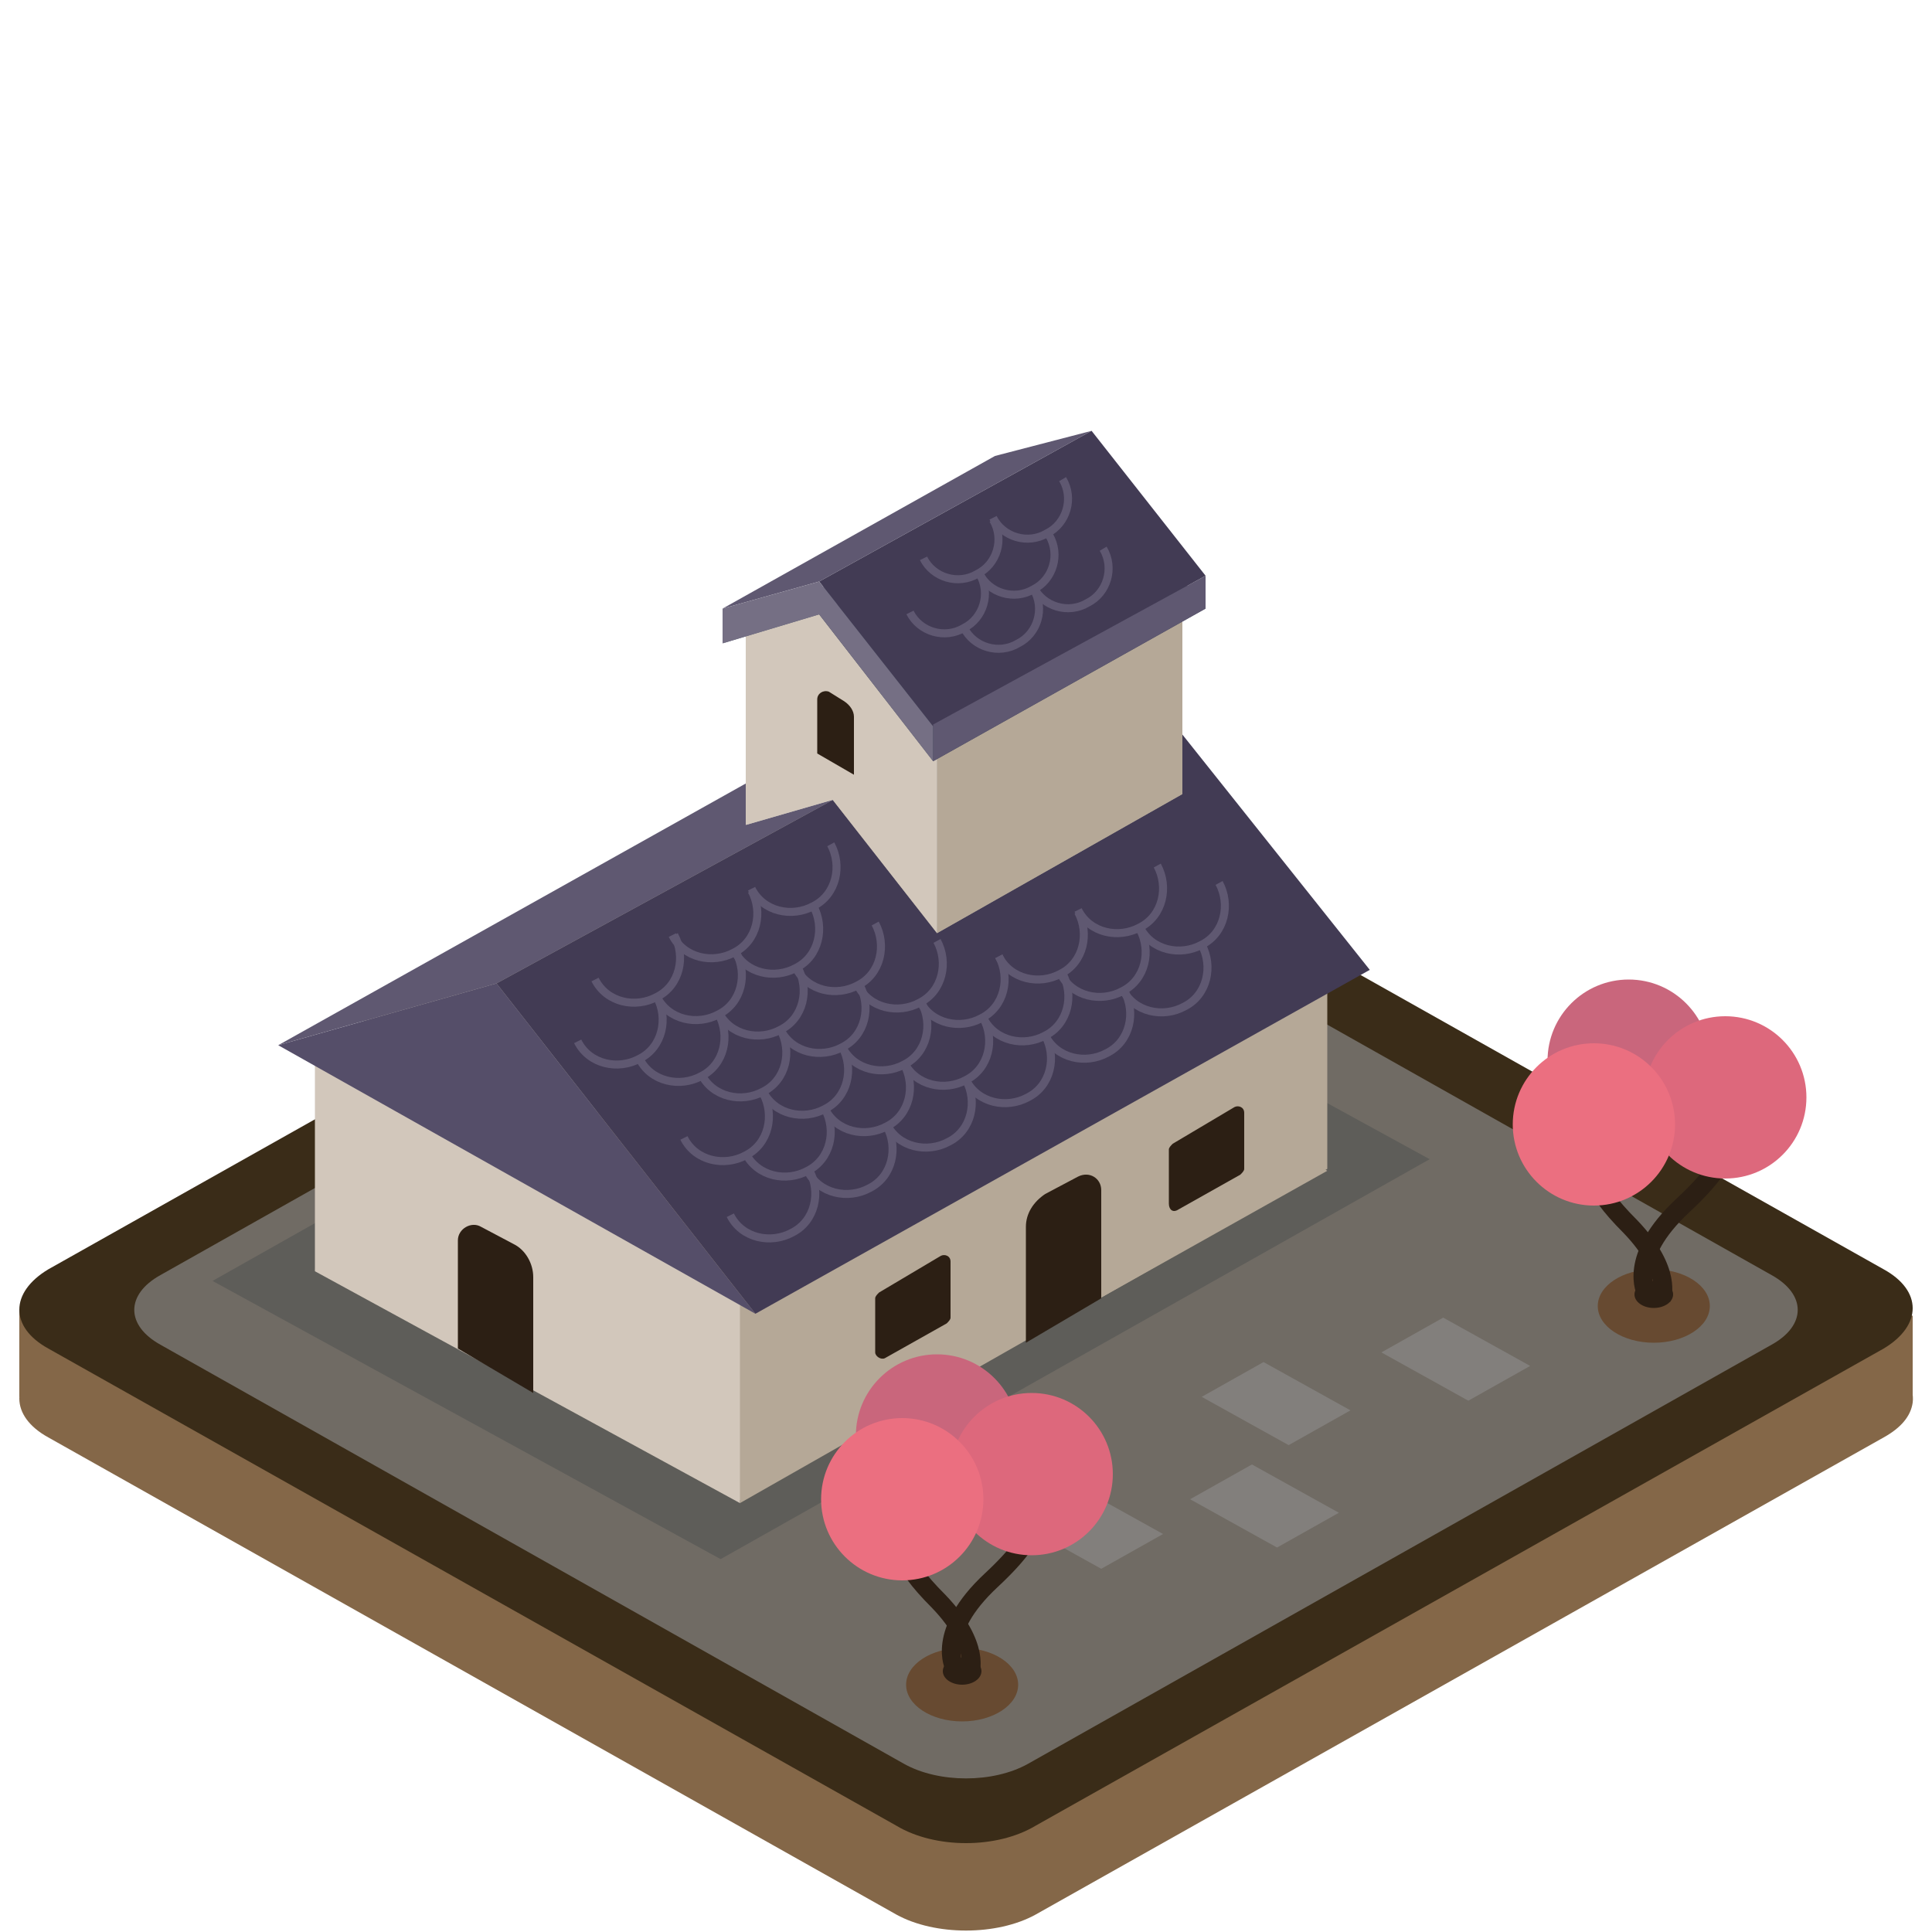 <?xml version="1.0" encoding="utf-8"?>
<!-- Generator: Adobe Illustrator 25.0.1, SVG Export Plug-In . SVG Version: 6.00 Build 0)  -->
<svg version="1.1" id="Layer_1" xmlns="http://www.w3.org/2000/svg" xmlns:xlink="http://www.w3.org/1999/xlink" x="0px" y="0px"
	 viewBox="0 0 100 100" style="enable-background:new 0 0 100 100;" xml:space="preserve">
<style type="text/css">
	.st0{fill:#846748;}
	.st1{fill:#3A2C18;}
	.st2{fill:#706B64;}
	.st3{fill:#5E5D59;}
	.st4{fill:#BCB6AF;}
	.st5{fill:#B5A897;}
	.st6{fill:#9F9A94;}
	.st7{fill:#827F7C;}
	.st8{fill:#2C1F14;}
	.st9{fill:#D2C7BB;}
	.st10{fill:#554E69;}
	.st11{fill:#5F5871;}
	.st12{fill:#423B54;}
	.st13{fill:#BCBBBB;}
	.st14{fill:#586271;}
	.st15{fill:#3B4454;}
	.st16{fill:#756F84;}
	.st17{fill:#674A31;}
	.st18{fill:none;stroke:#2C1F14;stroke-width:0.968;stroke-miterlimit:10;}
	.st19{fill:#C9667C;}
	.st20{fill:#DD687C;}
	.st21{fill:#EB6F80;}
	.st22{fill:none;stroke:#5F5871;stroke-width:0.415;stroke-miterlimit:10;}
</style>
<path class="st0" d="M46.4,99.1L2.5,74.4c-2-1.1-2-2.9,0-4.1l43.9-24.7c2-1.1,5.2-1.1,7.2,0l43.9,24.7c1.1,0.6,1.6,1.5,1.5,2.3
	c-0.1,0.7-0.6,1.3-1.5,1.8L53.6,99.1C51.6,100.2,48.4,100.2,46.4,99.1z"/>
<polygon class="st0" points="99,72.6 1,72.3 1,67.8 99,68.1 "/>
<path class="st1" d="M46.4,94.5L2.5,69.8c-2-1.1-2-2.9,0-4.1l43.9-24.7c2-1.1,5.2-1.1,7.2,0l43.9,24.7c2,1.1,2,2.9,0,4.1L53.6,94.5
	C51.6,95.7,48.4,95.7,46.4,94.5z"/>
<path class="st2" d="M46.8,91.3L8.3,69.6c-1.8-1-1.8-2.6,0-3.6l38.5-21.7c1.8-1,4.6-1,6.4,0L91.7,66c1.8,1,1.8,2.6,0,3.6L53.2,91.3
	C51.4,92.3,48.6,92.3,46.8,91.3z"/>
<path class="st3" d="M47.7,45.6L74,60L37.3,80.7L11,66.3L47.7,45.6z"/>
<path class="st4" d="M49.1,38l19.6,10.7c0.5,0.3,0.5,1,0,1.3L40.1,66.1c-1.2,0.7-2.7,0.7-3.9,0L16.6,55.4c-0.5-0.3-0.5-1,0-1.3
	L45.2,38C46.4,37.3,47.9,37.3,49.1,38z"/>
<polygon class="st5" points="38.3,77.8 38.3,56.9 68.7,50 68.7,60.5 "/>
<path class="st6" d="M50.6-40.7l27.3,15L39.8-4.2l-27.4-15L50.6-40.7z"/>
<path class="st7" d="M60.2,79.4L57,81.2l-4.5-2.5l3.2-1.8L60.2,79.4z"/>
<path class="st7" d="M69.3,78.3l-3.2,1.8l-4.5-2.5l3.2-1.8L69.3,78.3z"/>
<path class="st7" d="M69.9,73l-3.2,1.8l-4.5-2.5l3.2-1.8L69.9,73z"/>
<path class="st7" d="M79.2,70.7L76,72.5L71.5,70l3.2-1.8L79.2,70.7z"/>
<path class="st5" d="M46.8,48.6l21.9,12L38.2,77.7l-21.9-12L46.8,48.6z"/>
<path class="st8" d="M53.1,69.5v-6c0-0.7,0.4-1.3,1-1.7l1.7-0.9c0.6-0.3,1.2,0.1,1.2,0.7v5.6L53.1,69.5z"/>
<polygon class="st9" points="16.3,65.8 16.3,54.7 38.3,67.1 38.3,77.8 "/>
<path class="st8" d="M23.7,69.8v-5.6c0-0.6,0.7-1,1.2-0.7l1.7,0.9c0.6,0.3,1,1,1,1.7v6L23.7,69.8z"/>
<polygon class="st10" points="39.1,68 25.7,50.9 14.4,54.1 "/>
<polygon class="st11" points="57.6,33.5 25.7,50.9 14.4,54.1 46.2,36.3 "/>
<polygon class="st12" points="25.7,50.9 57.6,33.5 70.9,50.2 39.1,68 "/>
<polygon class="st13" points="55.9,34.4 43.1,41.4 38.6,42.7 51.3,35.6 "/>
<polygon class="st6" points="43.1,41.4 55.9,34.4 61.2,41.1 48.5,48.3 "/>
<polygon class="st5" points="48.5,48.3 48.5,27.3 61.2,30.3 61.2,41.1 "/>
<polygon class="st9" points="38.6,42.7 38.6,31.8 43.1,30.5 48.5,37.4 48.5,48.3 43.1,41.4 "/>
<polygon class="st14" points="56.5,24.1 42.4,31.8 37.4,33.3 51.5,25.4 "/>
<polygon class="st15" points="42.4,31.8 56.5,24.1 62.4,31.5 48.3,39.4 "/>
<polygon class="st11" points="56.5,22.3 42.4,30.1 37.4,31.5 51.5,23.6 "/>
<polygon class="st12" points="42.4,30.1 56.5,22.3 62.4,29.8 48.3,37.6 "/>
<polygon class="st16" points="37.4,33.3 37.4,31.5 42.4,30.1 48.3,37.6 48.3,39.4 42.4,31.8 "/>
<polygon class="st11" points="48.3,39.4 48.3,37.5 62.4,29.8 62.4,31.5 "/>
<path class="st8" d="M42.3,39v-2.8c0-0.3,0.3-0.5,0.6-0.4l0.8,0.5c0.3,0.2,0.5,0.5,0.5,0.8v3L42.3,39z"/>
<path class="st8" d="M45.3,70v-2.8c0-0.1,0.1-0.2,0.2-0.3l3.2-1.9c0.2-0.1,0.5,0,0.5,0.3v2.9c0,0.1-0.1,0.2-0.2,0.3l-3.2,1.8
	C45.6,70.4,45.3,70.2,45.3,70z"/>
<g>
	<ellipse class="st17" cx="85.6" cy="67.6" rx="2.9" ry="1.9"/>
	<path class="st18" d="M86,67.2c0,0,0.6-1.4-1.6-3.7c-2.3-2.3-1.8-2.8-1.8-3.5"/>
	<path class="st18" d="M85.2,66.9c0,0-1-1.8,1.9-4.5c2.9-2.7,2.2-3.4,2.2-4.3"/>
	<ellipse class="st8" cx="85.6" cy="67" rx="1" ry="0.7"/>
	<circle class="st19" cx="84.3" cy="54.9" r="4.2"/>
	<circle class="st20" cx="89.3" cy="56.8" r="4.2"/>
	<circle class="st21" cx="82.5" cy="58.2" r="4.2"/>
</g>
<g>
	<ellipse class="st17" cx="49.8" cy="87.2" rx="2.9" ry="1.9"/>
	<path class="st18" d="M50.2,86.6c0,0,0.6-1.4-1.6-3.7c-2.3-2.3-1.8-2.8-1.8-3.5"/>
	<path class="st18" d="M49.4,86.3c0,0-1-1.8,1.9-4.5c2.9-2.7,2.2-3.4,2.2-4.3"/>
	<circle class="st19" cx="48.5" cy="74.3" r="4.2"/>
	<circle class="st20" cx="53.4" cy="76.3" r="4.2"/>
	<circle class="st21" cx="46.7" cy="77.6" r="4.2"/>
	<ellipse class="st8" cx="49.8" cy="86.5" rx="1" ry="0.7"/>
</g>
<g>
	<path class="st22" d="M59.9,44.8c0.6,1.1,0.3,2.6-0.9,3.2c-1.1,0.6-2.6,0.3-3.2-0.9"/>
	<path class="st22" d="M63.1,45.7c0.6,1.1,0.3,2.6-0.9,3.2c-1.1,0.6-2.6,0.3-3.2-0.9"/>
	<path class="st22" d="M43,43.7c0.6,1.1,0.3,2.6-0.9,3.2c-1.1,0.6-2.6,0.3-3.2-0.9"/>
	<path class="st22" d="M55.8,47.2c0.6,1.1,0.3,2.6-0.9,3.2c-1.1,0.6-2.6,0.3-3.2-0.9"/>
	<path class="st22" d="M59,48.1c0.6,1.1,0.3,2.6-0.9,3.2c-1.1,0.6-2.6,0.3-3.2-0.9"/>
	<path class="st22" d="M62.2,48.9c0.6,1.1,0.3,2.6-0.9,3.2c-1.1,0.6-2.6,0.3-3.2-0.9"/>
	<path class="st22" d="M38.9,46.1c0.6,1.1,0.3,2.6-0.9,3.2c-1.1,0.6-2.6,0.3-3.2-0.9"/>
	<path class="st22" d="M42.1,46.9c0.6,1.1,0.3,2.6-0.9,3.2c-1.1,0.6-2.6,0.3-3.2-0.9"/>
	<path class="st22" d="M45.3,47.8c0.6,1.1,0.3,2.6-0.9,3.2c-1.1,0.6-2.6,0.3-3.2-0.9"/>
	<path class="st22" d="M48.5,48.7c0.6,1.1,0.3,2.6-0.9,3.2c-1.1,0.6-2.6,0.3-3.2-0.9"/>
	<path class="st22" d="M51.7,49.5c0.6,1.1,0.3,2.6-0.9,3.2c-1.1,0.6-2.6,0.3-3.2-0.9"/>
	<path class="st22" d="M55,50.4c0.6,1.1,0.3,2.6-0.9,3.2c-1.1,0.6-2.6,0.3-3.2-0.9"/>
	<path class="st22" d="M58.2,51.3c0.6,1.1,0.3,2.6-0.9,3.2c-1.1,0.6-2.6,0.3-3.2-0.9"/>
	<path class="st22" d="M34.9,48.4c0.6,1.1,0.3,2.6-0.9,3.2c-1.1,0.6-2.6,0.3-3.2-0.9"/>
	<path class="st22" d="M38.1,49.3c0.6,1.1,0.3,2.6-0.9,3.2c-1.1,0.6-2.6,0.3-3.2-0.9"/>
	<path class="st22" d="M41.3,50.1c0.6,1.1,0.3,2.6-0.9,3.2c-1.1,0.6-2.6,0.3-3.2-0.9"/>
	<path class="st22" d="M44.5,51c0.6,1.1,0.3,2.6-0.9,3.2c-1.1,0.6-2.6,0.3-3.2-0.9"/>
	<path class="st22" d="M47.7,51.9c0.6,1.1,0.3,2.6-0.9,3.2c-1.1,0.6-2.6,0.3-3.2-0.9"/>
	<path class="st22" d="M50.9,52.7c0.6,1.1,0.3,2.6-0.9,3.2c-1.1,0.6-2.6,0.3-3.2-0.9"/>
	<path class="st22" d="M54.1,53.6c0.6,1.1,0.3,2.6-0.9,3.2c-1.1,0.6-2.6,0.3-3.2-0.9"/>
	<path class="st22" d="M34,51.6c0.6,1.1,0.3,2.6-0.9,3.2c-1.1,0.6-2.6,0.3-3.2-0.9"/>
	<path class="st22" d="M37.2,52.5c0.6,1.1,0.3,2.6-0.9,3.2c-1.1,0.6-2.6,0.3-3.2-0.9"/>
	<path class="st22" d="M40.4,53.3c0.6,1.1,0.3,2.6-0.9,3.2c-1.1,0.6-2.6,0.3-3.2-0.9"/>
	<path class="st22" d="M43.6,54.2c0.6,1.1,0.3,2.6-0.9,3.2c-1.1,0.6-2.6,0.3-3.2-0.9"/>
	<path class="st22" d="M46.8,55.1c0.6,1.1,0.3,2.6-0.9,3.2c-1.1,0.6-2.6,0.3-3.2-0.9"/>
	<path class="st22" d="M50,55.9c0.6,1.1,0.3,2.6-0.9,3.2c-1.1,0.6-2.6,0.3-3.2-0.9"/>
	<path class="st22" d="M39.5,56.6c0.6,1.1,0.3,2.6-0.9,3.2c-1.1,0.6-2.6,0.3-3.2-0.9"/>
	<path class="st22" d="M42.7,57.4c0.6,1.1,0.3,2.6-0.9,3.2c-1.1,0.6-2.6,0.3-3.2-0.9"/>
	<path class="st22" d="M45.9,58.3c0.6,1.1,0.3,2.6-0.9,3.2c-1.1,0.6-2.6,0.3-3.2-0.9"/>
	<path class="st22" d="M41.9,60.6c0.6,1.1,0.3,2.6-0.9,3.2c-1.1,0.6-2.6,0.3-3.2-0.9"/>
</g>
<g>
	<path class="st22" d="M55,24.8c0.6,1,0.2,2.3-0.8,2.8c-1,0.6-2.3,0.2-2.8-0.8"/>
	<path class="st22" d="M51.4,26.9c0.6,1,0.2,2.3-0.8,2.8c-1,0.6-2.3,0.2-2.8-0.8"/>
	<path class="st22" d="M54.3,27.7c0.6,1,0.2,2.3-0.8,2.8c-1,0.6-2.3,0.2-2.8-0.8"/>
	<path class="st22" d="M57.1,28.4c0.6,1,0.2,2.3-0.8,2.8c-1,0.6-2.3,0.2-2.8-0.8"/>
	<path class="st22" d="M50.7,29.7c0.6,1,0.2,2.3-0.8,2.8c-1,0.6-2.3,0.2-2.8-0.8"/>
	<path class="st22" d="M53.5,30.5c0.6,1,0.2,2.3-0.8,2.8c-1,0.6-2.3,0.2-2.8-0.8"/>
</g>
<path class="st8" d="M60.5,62.3v-2.8c0-0.1,0.1-0.2,0.2-0.3l3.2-1.9c0.2-0.1,0.5,0,0.5,0.3v2.9c0,0.1-0.1,0.2-0.2,0.3L61,62.6
	C60.7,62.8,60.5,62.6,60.5,62.3z"/>
</svg>
